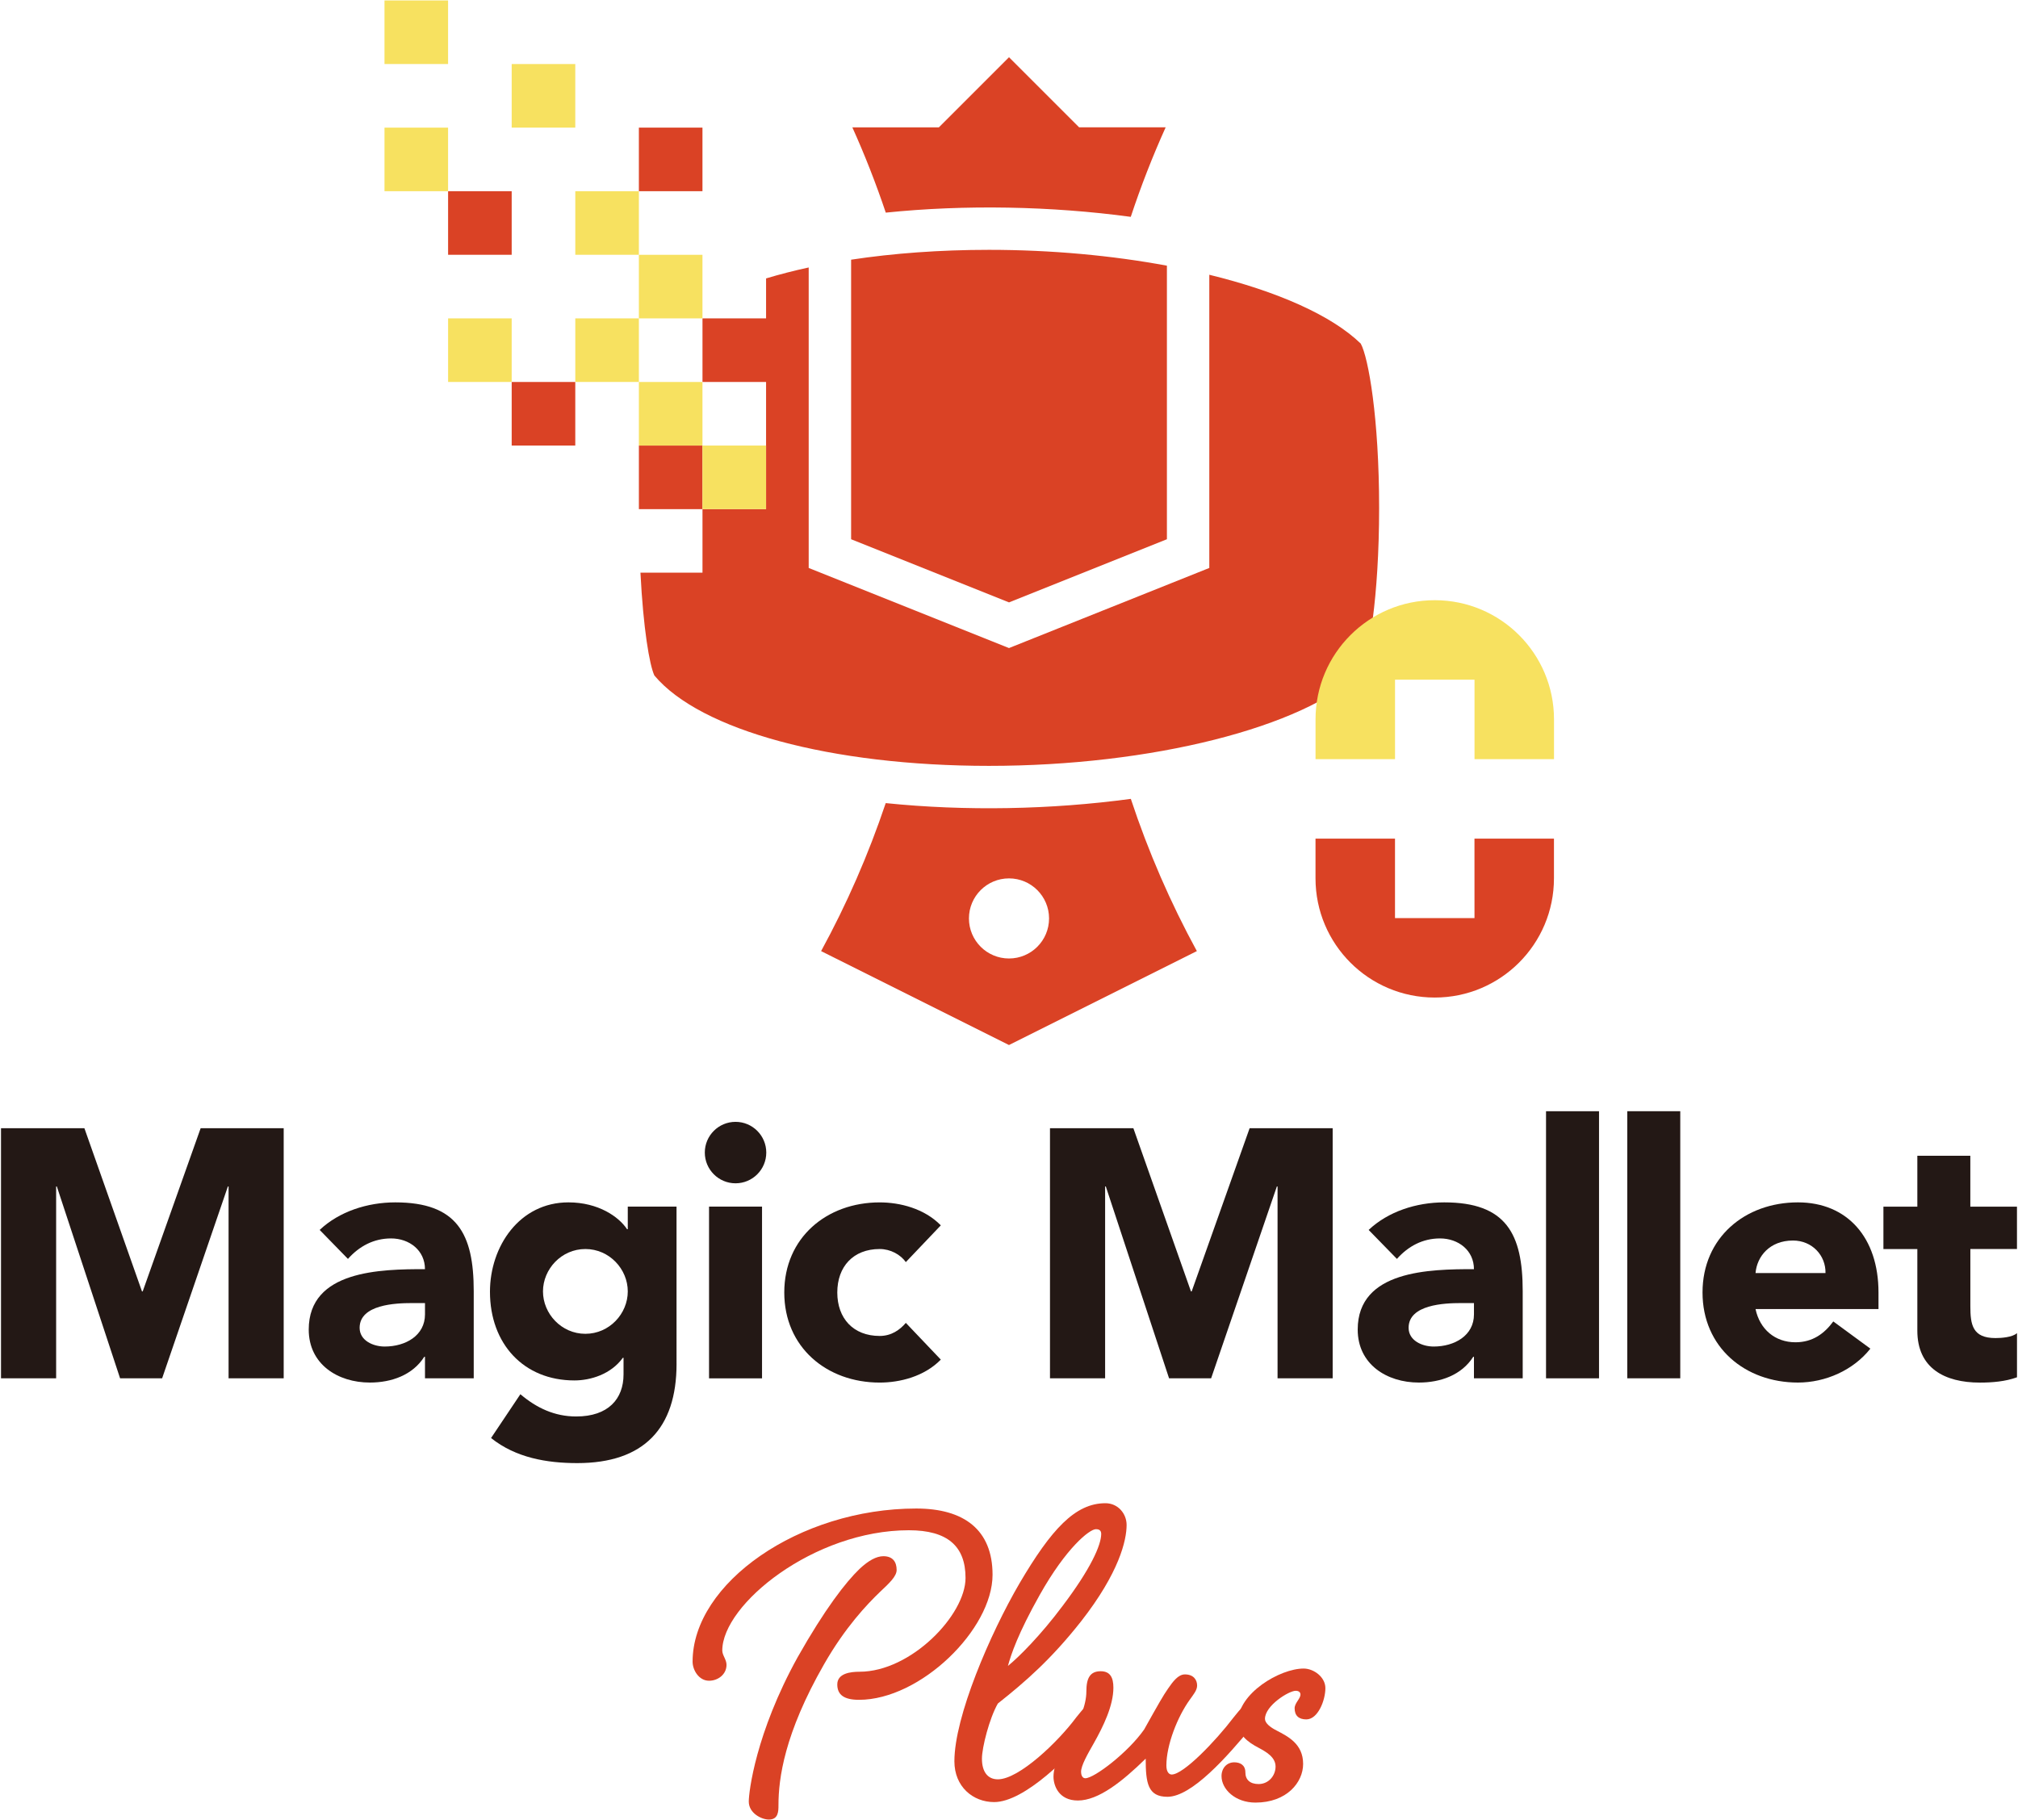 <?xml version="1.0" encoding="utf-8"?>
<!-- Generator: Adobe Illustrator 27.5.0, SVG Export Plug-In . SVG Version: 6.00 Build 0)  -->
<svg version="1.1" id="logo_x5F_A" xmlns="http://www.w3.org/2000/svg" xmlns:xlink="http://www.w3.org/1999/xlink" x="0px" y="0px"
	 viewBox="0 0 1000 902" style="enable-background:new 0 0 1000 902;" xml:space="preserve">
<style type="text/css">
	.st0{fill:#231815;}
	.st1{fill:#DA4225;}
	.st2{fill:#F7E160;}
	.st3{fill:#EFEFEF;}
</style>
<g>
	<g>
		<path class="st0" d="M0.5,559.14h41.32l28.54,80.89h0.35l28.72-80.89h41.15V683.1h-27.31v-95.07h-0.35L80.34,683.1H59.51
			l-31.34-95.07h-0.35v95.07H0.5V559.14z"/>
		<path class="st0" d="M210.6,672.42h-0.35c-5.78,9.1-16.28,12.78-26.97,12.78c-15.93,0-30.29-9.1-30.29-26.26
			c0-29.42,35.72-29.94,57.6-29.94c0-9.28-7.7-15.23-16.81-15.23c-8.58,0-15.76,3.85-21.36,10.15l-14.01-14.36
			c9.63-9.11,23.64-13.66,37.47-13.66c30.64,0,38.87,15.58,38.87,43.95v43.25H210.6V672.42z M204.12,645.81
			c-8.05,0-25.91,0.7-25.91,12.26c0,6.3,6.65,9.28,12.43,9.28c10.33,0,19.96-5.43,19.96-15.94v-5.6H204.12z"/>
		<path class="st0" d="M335.26,675.92c0,32.04-16.28,49.2-49.2,49.2c-15.06,0-30.47-2.63-42.72-12.43l14.53-21.71
			c8.05,6.83,16.98,11.03,27.66,11.03c15.93,0,23.46-8.75,23.46-20.84v-8.23h-0.35c-5.95,8.23-16.11,11.21-23.99,11.21
			c-25.21,0-41.85-18.21-41.85-43.95c0-22.59,14.71-44.3,38.87-44.3c14.88,0,25.04,7.18,29.07,13.31h0.35v-11.21h24.16V675.92z
			 M290.08,661.04c11.91,0,21.01-9.98,21.01-21.01c0-11.03-9.1-21.01-21.01-21.01c-11.91,0-21.01,9.98-21.01,21.01
			C269.07,651.06,278.18,661.04,290.08,661.04z"/>
		<path class="st0" d="M364.49,555.99c8.4,0,15.23,6.83,15.23,15.23c0,8.41-6.83,15.23-15.23,15.23c-8.41,0-15.23-6.83-15.23-15.23
			C349.26,562.81,356.09,555.99,364.49,555.99z M351.36,598.01h26.26v85.1h-26.26V598.01z"/>
		<path class="st0" d="M448.88,625.5c-2.63-3.68-7.53-6.48-12.96-6.48c-13.13,0-21.01,8.75-21.01,21.54
			c0,12.78,7.88,21.54,21.01,21.54c5.78,0,9.98-2.98,12.96-6.48l17.33,18.21c-8.23,8.41-20.31,11.38-30.29,11.38
			c-26.26,0-47.28-17.51-47.28-44.65c0-27.14,21.01-44.65,47.28-44.65c9.98,0,22.06,2.98,30.29,11.38L448.88,625.5z"/>
		<path class="st0" d="M520.31,559.14h41.32l28.54,80.89h0.35l28.72-80.89h41.15V683.1h-27.31v-95.07h-0.35l-32.57,95.07h-20.84
			l-31.34-95.07h-0.35v95.07h-27.32V559.14z"/>
		<path class="st0" d="M730.41,672.42h-0.35c-5.78,9.1-16.28,12.78-26.97,12.78c-15.93,0-30.29-9.1-30.29-26.26
			c0-29.42,35.72-29.94,57.6-29.94c0-9.28-7.7-15.23-16.81-15.23c-8.58,0-15.76,3.85-21.36,10.15l-14.01-14.36
			c9.63-9.11,23.64-13.66,37.47-13.66c30.64,0,38.87,15.58,38.87,43.95v43.25h-24.16V672.42z M723.93,645.81
			c-8.05,0-25.91,0.7-25.91,12.26c0,6.3,6.65,9.28,12.43,9.28c10.33,0,19.96-5.43,19.96-15.94v-5.6H723.93z"/>
		<path class="st0" d="M766.12,550.73h26.26V683.1h-26.26V550.73z"/>
		<path class="st0" d="M806.38,550.73h26.26V683.1h-26.26V550.73z"/>
		<path class="st0" d="M926.84,668.39c-8.4,10.68-22.24,16.81-35.89,16.81c-26.26,0-47.28-17.51-47.28-44.65
			c0-27.14,21.01-44.65,47.28-44.65c24.51,0,39.92,17.51,39.92,44.65v8.23h-60.93c2.1,9.98,9.63,16.46,19.79,16.46
			c8.58,0,14.36-4.38,18.74-10.33L926.84,668.39z M904.61,630.92c0.17-8.75-6.65-16.11-16.11-16.11c-11.55,0-17.86,7.88-18.56,16.11
			H904.61z"/>
		<path class="st0" d="M999.5,619.02h-23.11v28.37c0,9.1,1.05,15.76,12.43,15.76c2.8,0,8.41-0.35,10.68-2.45v21.89
			c-5.78,2.1-12.26,2.63-18.39,2.63c-17.51,0-30.99-7.18-30.99-25.74v-40.45h-16.81v-21.01h16.81v-25.21h26.26v25.21h23.11V619.02z"
			/>
	</g>
	<g>
		<path class="st1" d="M414.91,834.82c0-5.52,6.57-6.3,11.03-6.3c25.47,0,52.52-28.1,52.52-46.48c0-15.76-8.93-23.64-28.1-23.64
			c-47.01,0-92.44,36.77-92.44,59.61c0,2.36,2.1,4.46,2.1,7.09c0,4.73-4.2,7.88-8.67,7.88c-4.99,0-8.14-5.25-8.14-9.45
			c0-38.87,52.79-75.9,110.82-75.9c23.63,0,37.82,10.5,37.82,32.83c0,27.05-35.72,61.98-66.18,61.98
			C418.06,842.44,414.91,839.81,414.91,834.82z M444.32,778.1c0,3.15-3.68,6.57-8.14,10.76c-6.57,6.31-17.33,17.6-27.84,35.98
			c-19.7,34.4-22.58,56.72-22.58,69.85c0,2.89,0,7.09-4.73,7.09c-3.68,0-9.98-3.15-9.98-8.93c0-4.73,3.41-33.88,24.16-71.43
			c13.66-24.16,23.9-37.29,30.73-43.86c4.46-4.2,8.4-6.3,11.82-6.3C442.48,771.27,444.32,774.16,444.32,778.1z"/>
		<path class="st1" d="M542.8,842.96c2.36,0,4.2,1.31,4.2,3.94c0,2.89-1.31,4.73-4.47,8.67c-12.34,14.97-34.93,37.55-49.89,37.55
			c-10.5,0-19.7-7.62-19.7-20.22c0-22.06,17.6-63.03,32.3-88.24c15.76-26.79,27.58-39.66,42.54-39.66c6.3,0,10.5,5.25,10.5,10.77
			c0,7.62-3.68,23.64-22.58,47.8c-14.71,18.65-27.31,29.68-41.23,40.71c-4.2,7.35-7.88,21.8-7.88,27.31
			c0,6.57,2.89,10.25,7.88,10.25c10.5,0,29.94-18.65,38.87-30.73C536.5,847.16,539.91,842.96,542.8,842.96z M515.23,790.44
			c-10.77,19.17-14.18,29.41-15.76,35.19c5.25-4.2,16.28-15.23,27.05-29.68c13.92-18.38,19.17-30.2,19.17-35.71
			c0-1.58-0.79-2.37-2.63-2.37C539.91,757.87,528.36,767.07,515.23,790.44z"/>
		<path class="st1" d="M620.8,842.96c2.36,0,4.2,1.31,4.2,3.94c0,2.89-1.31,4.73-4.47,8.67c-12.34,14.97-29.94,34.93-42.02,34.93
			c-9.72,0-10.77-6.83-10.77-18.91c-11.55,11.29-23.37,20.75-33.61,20.75c-9.45,0-12.08-7.35-12.08-11.81
			c0-6.04,3.68-12.61,7.88-19.43c4.73-7.62,8.41-15.76,8.41-22.85c0-6.57,1.84-9.98,7.09-9.98c4.73,0,6.3,3.15,6.3,8.14
			c0,8.93-4.99,19.17-9.72,27.57c-3.15,5.52-6.3,11.03-6.3,14.18c0,1.31,0.52,3.15,2.1,3.15c4.47,0,21.27-12.87,29.15-24.16
			c7.35-13.13,9.45-16.81,11.82-20.22c2.36-3.41,4.99-7.09,8.4-7.09c4.2,0,6.04,2.63,6.04,5.51c0,2.37-1.84,4.47-3.68,7.09
			c-6.04,8.4-11.55,22.32-11.55,32.56c0,3.15,1.31,4.46,2.63,4.46c5.78,0,21.53-16.28,30.72-28.36
			C614.49,847.16,617.91,842.96,620.8,842.96z"/>
		<path class="st1" d="M623.43,866.07c-4.99-2.63-9.98-6.3-9.98-12.61c0-14.18,20.75-26.52,32.56-26.52c4.99,0,10.77,4.2,10.77,9.71
			c0,6.04-3.68,15.49-9.46,15.49c-3.68,0-5.78-1.84-5.78-5.51c0-2.63,2.89-4.73,2.89-6.83c0-1.05-0.79-1.84-2.36-1.84
			c-3.41,0-15.23,7.36-15.23,13.92c0,2.1,2.63,4.2,5.78,5.78c5.51,2.89,13.13,6.57,13.13,16.54c0,9.19-8.14,19.17-23.63,19.17
			c-9.98,0-16.81-6.57-16.81-13.13c0-3.94,2.63-6.83,6.3-6.83c2.89,0,5.52,1.31,5.52,4.99c0,3.68,2.36,5.78,6.56,5.78
			c4.99,0,8.4-4.2,8.4-8.67C632.09,870.8,627.37,868.17,623.43,866.07z"/>
	</g>
	<g>
		<g>
			<path class="st1" d="M560.34,107.47c5.01-15.15,10.79-29.96,17.29-44.37h-42.89L500,28.37l-34.74,34.74h-42.89
				c6.2,13.74,11.72,27.85,16.57,42.27C478.28,101.33,520.91,102.14,560.34,107.47z"/>
			<path class="st1" d="M560.37,395.92c-39.45,5.34-82.1,6.15-121.46,2.1c-8.58,25.52-19.3,50.05-32.02,73.35l93.1,46.55l93.1-46.55
				C580.04,447.44,569.06,422.2,560.37,395.92z M500,475.03c-10.96,0-19.85-8.89-19.85-19.85c0-10.96,8.89-19.85,19.85-19.85
				c10.96,0,19.85,8.89,19.85,19.85C519.85,466.15,510.96,475.03,500,475.03z"/>
			<path class="st1" d="M578.25,267.25V131.67c-27.05-5.02-57.22-7.85-88.14-7.85h0c-24.36,0-47.44,1.71-68.35,4.88v138.55
				l78.25,31.3L578.25,267.25z"/>
			
				<rect x="316.59" y="220.82" transform="matrix(-8.169866e-07 -1 1 -8.169866e-07 95.776 568.924)" class="st1" width="31.51" height="31.51"/>
			<path class="st1" d="M674.31,170.29c-14.5-14.05-41.42-25.9-75.05-34.12v145.31L500,321.18l-99.26-39.7V132.56
				c-7.43,1.6-14.47,3.43-21.12,5.43v19.8h-31.51v31.51h31.51v31.51v31.51h-31.51v31.51h-30.74c1.41,27.83,4.47,45.68,6.89,50.94
				c22.83,27.24,87.72,44.8,165.84,44.8c80.47,0,155.94-19.08,184.21-46.47c3.76-6.85,9.1-36.68,9.1-81.41
				S678.07,177.15,674.31,170.29z"/>
			
				<rect x="253.56" y="189.3" transform="matrix(-8.169868e-07 -1 1 -8.169868e-07 64.262 474.379)" class="st1" width="31.51" height="31.51"/>
			
				<rect x="222.05" y="94.76" transform="matrix(-8.169856e-07 -1 1 -8.169856e-07 127.291 348.32)" class="st1" width="31.51" height="31.51"/>
			
				<rect x="316.59" y="63.24" transform="matrix(-8.169866e-07 -1 1 -8.169866e-07 253.35 411.35)" class="st1" width="31.51" height="31.51"/>
			<path class="st1" d="M730.67,455.01l-39.39,0l0-39.39l-39.39,0l0,19.69c0,32.63,26.45,59.08,59.08,59.08h0
				c32.63,0,59.08-26.45,59.08-59.08l0-19.69l-39.39,0L730.67,455.01z"/>
		</g>
		<g>
			
				<rect x="316.59" y="126.27" transform="matrix(-8.169866e-07 -1 1 -8.169866e-07 190.321 474.38)" class="st2" width="31.51" height="31.51"/>
			
				<rect x="285.08" y="94.76" transform="matrix(-8.169865e-07 -1 1 -8.169865e-07 190.321 411.35)" class="st2" width="31.51" height="31.51"/>
			
				<rect x="316.59" y="189.3" transform="matrix(-8.169866e-07 -1 1 -8.169866e-07 127.291 537.409)" class="st2" width="31.51" height="31.51"/>
			
				<rect x="348.11" y="220.82" transform="matrix(-8.169868e-07 -1 1 -8.169868e-07 127.291 600.439)" class="st2" width="31.51" height="31.51"/>
			
				<rect x="285.08" y="157.79" transform="matrix(-8.169865e-07 -1 1 -8.169865e-07 127.291 474.379)" class="st2" width="31.51" height="31.51"/>
			
				<rect x="253.56" y="31.73" transform="matrix(-8.169868e-07 -1 1 -8.169868e-07 221.835 316.805)" class="st2" width="31.51" height="31.51"/>
			
				<rect x="222.05" y="157.79" transform="matrix(-8.169866e-07 -1 1 -8.169866e-07 64.261 411.35)" class="st2" width="31.51" height="31.51"/>
			
				<rect x="190.53" y="63.24" transform="matrix(-8.169865e-07 -1 1 -8.169865e-07 127.291 285.291)" class="st2" width="31.51" height="31.51"/>
			
				<rect x="190.53" y="0.21" transform="matrix(-8.169865e-07 -1 1 -8.169865e-07 190.32 222.261)" class="st2" width="31.51" height="31.51"/>
			<path class="st2" d="M651.9,356.54l0,19.7l39.39,0l0-39.39l39.39,0l0,39.39l39.39,0l0-19.7c0-32.63-26.45-59.08-59.08-59.08h0
				C678.35,297.45,651.9,323.91,651.9,356.54z"/>
		</g>
	</g>
</g>
</svg>
